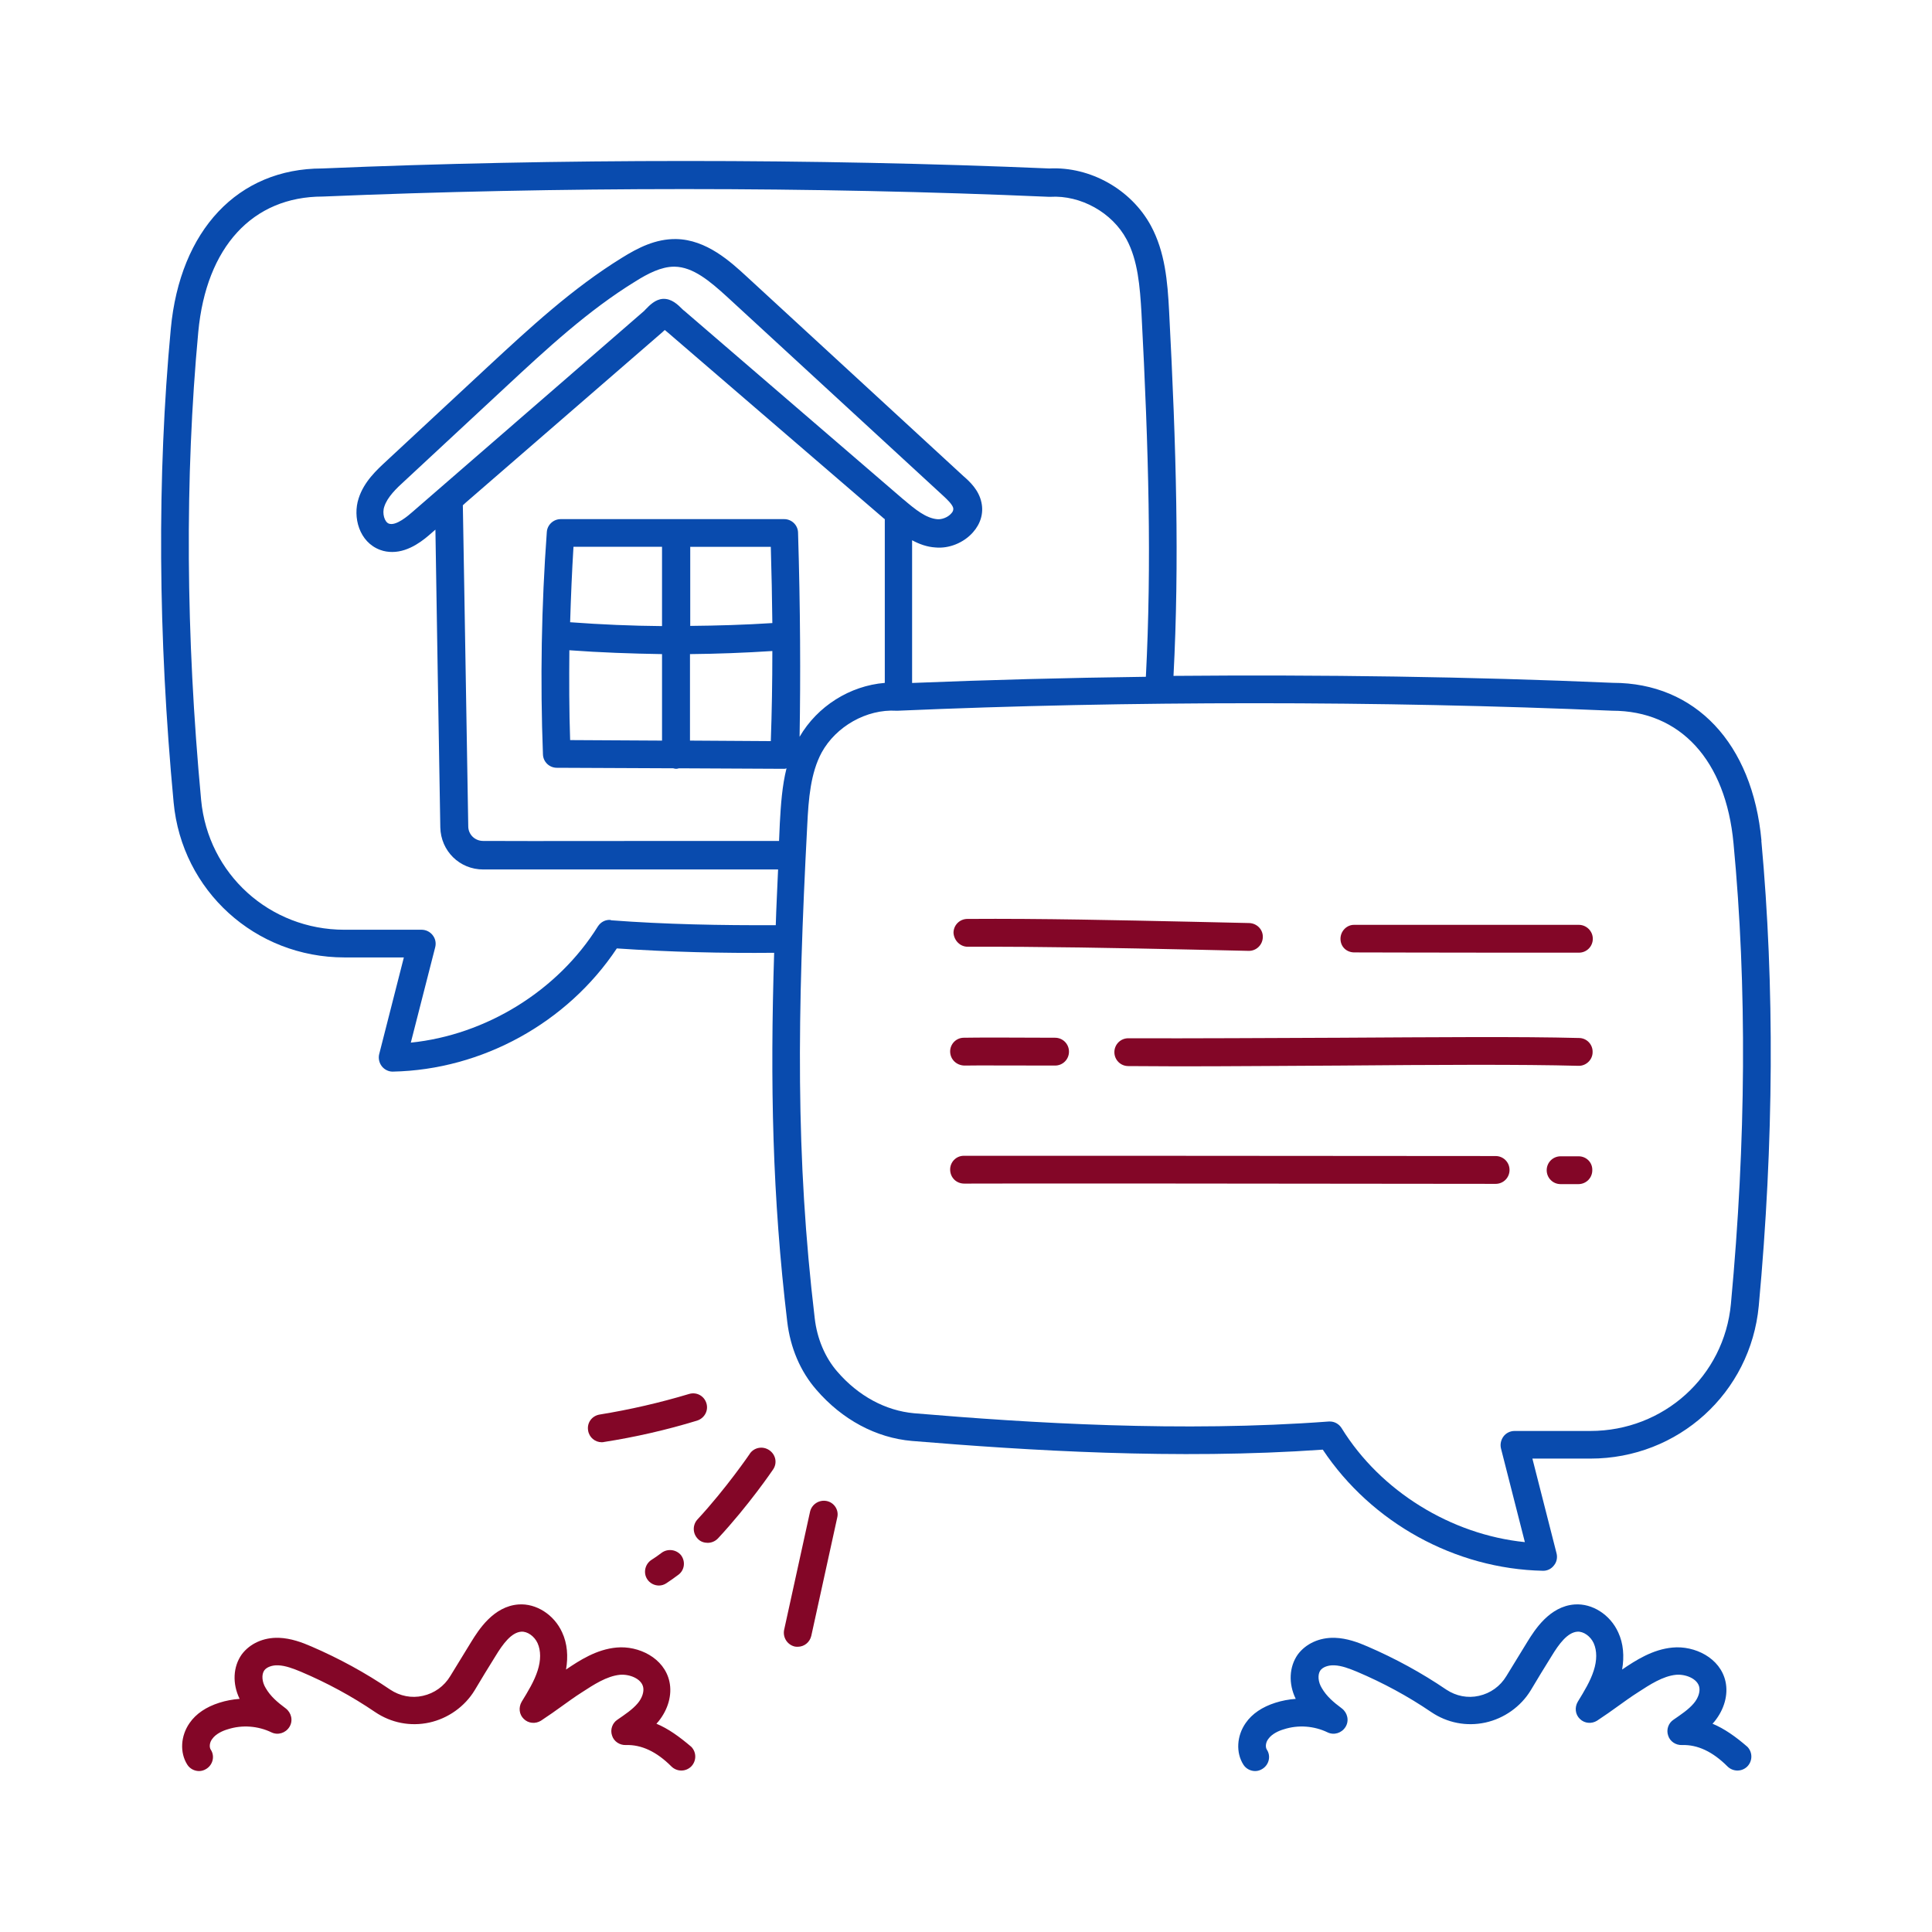 <?xml version="1.0" encoding="UTF-8"?>
<svg id="Layer_1" data-name="Layer 1" xmlns="http://www.w3.org/2000/svg" viewBox="0 0 300 300">
  <defs>
    <style>
      .cls-1 {
        fill: #830627;
      }

      .cls-1, .cls-2 {
        stroke-width: 0px;
      }

      .cls-2 {
        fill: #094bae;
      }
    </style>
  </defs>
  <path class="cls-2" d="M273.52,130.54c-1.39-15.14-10.28-24.51-23.07-24.51-21.96-.96-45.27-1.28-68.23-1.08.92-17.61.44-35.19-.68-56.59-.24-4.7-.64-9.25-2.83-13.31-3.07-5.66-9.44-9.21-15.78-8.89-36.38-1.55-76.52-1.55-112.9,0-13.07,0-22.08,9.56-23.51,24.91-2.15,22.91-1.99,47.66.44,73.53,1.28,13.71,12.67,24.07,26.54,24.07h9.21l-3.83,15.02c-.16.64,0,1.35.4,1.87s1.04.84,1.67.84h.04c13.87-.28,27.1-7.57,34.79-19.13,8.17.56,16.38.76,24.43.68-.64,20.36-.28,37.9,2.03,57.27.48,4.06,2.03,7.73,4.54,10.6,3.99,4.62,9.25,7.45,14.82,7.93,17.81,1.47,41.05,2.95,63.8,1.35,7.57,11.36,20.56,18.53,34.19,18.81h.04c.68,0,1.28-.32,1.67-.84.44-.52.56-1.24.4-1.87l-3.75-14.71h9.01c13.63,0,24.87-10.2,26.14-23.71,2.35-25.43,2.47-49.73.4-72.25ZM94.83,142.85c-.8-.08-1.55.32-1.99,1-6.22,10-17.38,16.86-29.05,18.05l3.79-14.82c.16-.64.04-1.32-.4-1.87-.4-.52-1.04-.84-1.71-.84h-12c-11.6,0-21.16-8.65-22.24-20.16-2.39-25.58-2.55-50.05-.44-72.69,1.24-13.15,8.41-21,19.33-21,18.13-.76,37.14-1.16,56.15-1.16s38.34.4,56.59,1.2h.24c4.7-.28,9.6,2.43,11.84,6.62,1.75,3.27,2.07,7.29,2.31,11.48,1.12,21.36,1.59,38.86.68,56.43-12.31.16-24.51.48-36.3.96v-22.16c1.12.6,2.31,1.04,3.63,1.12,2.11.2,4.38-.72,5.82-2.35,1.2-1.35,1.67-2.99,1.32-4.62-.4-1.95-1.83-3.27-2.79-4.1l-33.67-31c-2.47-2.27-6.22-5.74-10.96-5.82-3.19-.04-5.9,1.35-8.41,2.91-7.69,4.74-14.35,10.92-20.76,16.86l-15.74,14.63c-1.59,1.47-3.55,3.27-4.38,5.86-.96,2.91.08,6.81,3.35,8.01.64.24,1.28.32,1.87.32,2.71,0,5.02-1.99,6.1-2.95l.6-.52c.12,7.29.24,14.78.36,22.32l.4,23.91c.08,3.67,2.99,6.54,6.66,6.54h45.79c-.12,2.95-.28,5.86-.36,8.65-8.49.04-17.1-.12-25.58-.76ZM88.53,114.92c-.16-4.62-.16-9.29-.12-13.95,4.86.36,9.64.52,14.39.6v13.43l-14.27-.08ZM107.14,84.91h12.55c.12,4.1.2,8.05.24,11.84-4.3.28-8.57.4-12.75.44v-12.27h-.04ZM102.8,97.22c-4.7-.04-9.44-.24-14.27-.6.12-3.91.28-7.85.52-11.72h13.75v12.31ZM107.14,101.57c4.22-.04,8.45-.2,12.79-.48,0,4.9-.08,9.56-.24,13.99l-12.55-.08v-13.43ZM123.92,82.68c-.04-1.16-1-2.07-2.15-2.07h-34.71c-1.12,0-2.07.88-2.15,1.99-.84,11.48-1.04,23.07-.6,34.55.04,1.16,1,2.07,2.15,2.07l18.09.08c.16.04.28.08.44.08s.28-.04.44-.08l16.38.08c.12,0,.24-.04.32-.08-.68,2.71-.88,5.62-1.04,8.53-.04.92-.08,1.83-.12,2.75h-15.54c-10.6,0-21.24.04-30.41,0-1.28,0-2.31-1-2.31-2.27l-.4-23.91c-.16-8.77-.28-17.53-.44-25.94.16-.16.32-.28.48-.44l30.53-26.46c.08-.08.2-.2.36-.32.12.12.2.2.28.24l33.75,29.05.12.08v25.43c-5.42.44-10.48,3.63-13.23,8.37.16-9.44.12-19.85-.24-31.72ZM140.3,77.57l-34.07-29.33c-.08-.04-.16-.12-.24-.2-.72-.72-1.71-1.71-3.07-1.63-1.16.08-2.03.96-2.75,1.71-.08.12-.2.2-.24.24l-35.87,31.12c-.64.56-2.55,2.23-3.67,1.83-.68-.24-1.08-1.59-.72-2.63.48-1.51,1.91-2.87,3.19-4.03l15.74-14.63c6.26-5.82,12.75-11.84,20.09-16.34,1.91-1.2,3.99-2.27,5.98-2.27h.08c2.87.04,5.46,2.23,8.13,4.66l33.67,31c.56.52,1.35,1.28,1.47,1.83.04.28-.04.56-.32.84-.52.6-1.47.96-2.19.88-1.71-.16-3.35-1.47-5.22-3.07ZM268.78,202.43c-1.04,11.28-10.44,19.77-21.84,19.77h-11.76c-.68,0-1.32.32-1.71.84s-.56,1.2-.4,1.87l3.71,14.55c-11.44-1.16-22.4-7.89-28.45-17.69-.4-.64-1.08-1.04-1.83-1.04h-.16c-22.84,1.71-46.43.24-64.4-1.28-4.42-.4-8.65-2.67-11.92-6.46-1.91-2.19-3.15-5.14-3.51-8.29-2.99-25.15-2.71-47.1-1.16-76.6.2-4.1.52-8.05,2.23-11.24,2.23-4.06,6.97-6.77,11.6-6.5h.24c35.67-1.55,75.04-1.55,110.91,0,10.6,0,17.65,7.69,18.85,20.6,2.11,22.24,1.95,46.27-.4,71.45Z"/>
  <path class="cls-1" d="M101.92,267.67c.12-.12.2-.24.32-.36,1.51-1.87,2.15-4.14,1.71-6.18-.8-3.71-4.82-5.62-8.21-5.3-3.11.28-5.74,1.99-7.81,3.39,0,0-.04,0-.04.04.36-2.07.2-4.06-.6-5.78-1.24-2.75-4.03-4.54-6.77-4.34-3.91.28-6.22,3.99-7.33,5.78-1.12,1.83-2.19,3.59-3.27,5.34-.96,1.59-2.47,2.67-4.26,3.07-1.75.4-3.55.04-5.06-.96-3.87-2.63-7.97-4.86-12.23-6.7-1.47-.64-3.19-1.28-5.06-1.35-2.43-.08-4.54.92-5.78,2.59-1.35,1.91-1.47,4.54-.32,6.89-1.08.08-2.15.28-3.15.6-2.03.64-3.63,1.71-4.62,3.15-1.39,1.99-1.55,4.58-.36,6.46.4.64,1.12,1,1.83,1,.4,0,.8-.12,1.16-.36,1-.64,1.32-1.99.64-2.99-.24-.4-.16-1.12.24-1.63.56-.8,1.63-1.28,2.43-1.51,2.23-.72,4.7-.52,6.77.48,1,.48,2.19.12,2.79-.84s.32-2.19-.56-2.87c-1.35-1-2.39-1.91-3.11-3.15-.6-.96-.68-2.11-.24-2.75.36-.52,1.24-.84,2.15-.8,1.16.04,2.39.52,3.55,1,4.03,1.71,7.89,3.79,11.52,6.26,2.47,1.67,5.46,2.27,8.41,1.63,2.91-.64,5.5-2.47,7.05-5.02,1.04-1.75,2.11-3.51,3.23-5.3,1.16-1.91,2.47-3.67,3.99-3.79.96-.08,2.07.72,2.55,1.79.52,1.16.52,2.67,0,4.26-.52,1.63-1.47,3.19-2.47,4.82-.52.88-.4,1.99.32,2.67.72.72,1.83.8,2.67.28,1.28-.84,2.27-1.55,3.27-2.27.96-.68,1.91-1.39,3.11-2.15,1.79-1.16,3.83-2.51,5.9-2.71,1.47-.12,3.31.6,3.59,1.91.16.72-.16,1.71-.84,2.51-.8.96-1.99,1.75-3.15,2.55-.8.52-1.16,1.55-.84,2.47.28.92,1.2,1.51,2.15,1.47,2.43-.08,4.78,1.04,7.05,3.31.84.84,2.19.88,3.07.04.84-.84.88-2.19.04-3.07-1.87-1.59-3.59-2.83-5.42-3.59Z"/>
  <path class="cls-2" d="M265.91,267.67c.12-.12.2-.24.32-.36,1.51-1.87,2.15-4.14,1.71-6.18-.8-3.71-4.82-5.62-8.21-5.3-3.11.28-5.74,1.99-7.81,3.39,0,0-.04,0-.04.04.36-2.07.2-4.06-.6-5.78-1.24-2.75-4.03-4.54-6.77-4.34-3.91.28-6.22,3.99-7.33,5.78-1.12,1.83-2.19,3.59-3.27,5.34-.96,1.59-2.47,2.67-4.26,3.07-1.75.4-3.55.04-5.06-.96-3.87-2.63-7.97-4.86-12.23-6.7-1.47-.64-3.19-1.28-5.06-1.35-2.43-.08-4.54.92-5.78,2.59-1.35,1.91-1.47,4.54-.32,6.89-1.08.08-2.15.28-3.15.6-2.03.64-3.63,1.71-4.62,3.15-1.39,1.99-1.55,4.58-.36,6.46.4.64,1.12,1,1.83,1,.4,0,.8-.12,1.16-.36,1-.64,1.32-1.99.64-2.99-.24-.4-.16-1.12.24-1.63.56-.8,1.63-1.28,2.43-1.51,2.23-.72,4.7-.52,6.77.48,1,.48,2.19.12,2.79-.84s.32-2.19-.56-2.87c-1.35-1-2.39-1.91-3.11-3.15-.6-.96-.68-2.11-.24-2.75.36-.52,1.24-.84,2.15-.8,1.16.04,2.39.52,3.55,1,4.03,1.71,7.89,3.79,11.52,6.26,2.47,1.67,5.46,2.27,8.41,1.63,2.91-.64,5.5-2.47,7.05-5.02,1.04-1.75,2.11-3.51,3.23-5.3,1.16-1.91,2.47-3.67,3.99-3.79.96-.08,2.07.72,2.55,1.79.52,1.16.52,2.67,0,4.26-.52,1.63-1.47,3.19-2.47,4.82-.52.88-.4,1.99.32,2.67.72.72,1.83.8,2.67.28,1.28-.84,2.27-1.55,3.27-2.27.96-.68,1.91-1.39,3.11-2.15,1.79-1.16,3.83-2.51,5.9-2.71,1.47-.12,3.31.6,3.59,1.91.16.72-.16,1.71-.84,2.51-.8.96-1.99,1.75-3.15,2.55-.8.52-1.16,1.55-.84,2.47.28.92,1.2,1.51,2.15,1.47,2.43-.08,4.78,1.04,7.05,3.31.84.84,2.19.88,3.07.04.84-.84.88-2.19.04-3.07-1.83-1.59-3.59-2.83-5.42-3.59Z"/>
  <path class="cls-1" d="M102.72,241.13c-.52.4-1.04.76-1.55,1.08-1,.64-1.32,1.99-.68,2.99.4.64,1.12,1,1.83,1,.4,0,.8-.12,1.16-.36.6-.4,1.24-.84,1.87-1.32.96-.72,1.12-2.07.4-3.03-.72-.88-2.07-1.08-3.03-.36Z"/>
  <path class="cls-1" d="M116.43,225.74s-3.63,5.34-8.13,10.2c-.8.88-.76,2.23.12,3.07.4.4.96.56,1.47.56.6,0,1.16-.24,1.59-.68,4.78-5.14,8.41-10.48,8.57-10.72.68-1,.4-2.31-.6-2.99s-2.35-.44-3.03.56Z"/>
  <path class="cls-1" d="M109.69,217.89c-.36-1.16-1.55-1.79-2.71-1.43-4.5,1.35-9.17,2.43-13.87,3.19-1.2.2-1.99,1.28-1.79,2.47.16,1.08,1.08,1.83,2.11,1.83.12,0,.24,0,.36-.04,4.86-.76,9.72-1.87,14.43-3.31,1.16-.36,1.83-1.55,1.47-2.71Z"/>
  <path class="cls-1" d="M128.38,233.08c-1.16-.24-2.31.48-2.59,1.63l-4.03,18.37c-.24,1.16.48,2.31,1.63,2.59.16.04.32.04.48.04,1,0,1.87-.68,2.11-1.71l4.03-18.37c.28-1.16-.48-2.31-1.63-2.55Z"/>
  <path class="cls-1" d="M210.22,147.89c2.04,0,13.89.04,23.26.04h11.69c1.2,0,2.16-.96,2.16-2.16s-1-2.16-2.16-2.16h-34.86c-1.16-.04-2.16.96-2.16,2.16s.88,2.08,2.08,2.12Z"/>
  <path class="cls-1" d="M150.26,147.01s.04,0,0,0c11.57-.04,23.38.2,34.74.44l8.89.2h.04c1.16,0,2.12-.92,2.16-2.12s-.92-2.16-2.12-2.2l-8.89-.2c-11.41-.24-23.26-.52-34.86-.44-1.2,0-2.16.96-2.16,2.16.08,1.2,1.04,2.16,2.2,2.16Z"/>
  <path class="cls-1" d="M175.2,161.22c-1.2,0-2.16.96-2.16,2.16s.96,2.16,2.16,2.16c2.52,0,5.12.04,7.77.04,8.09,0,16.77-.08,25.22-.12,14.45-.12,28.06-.2,36.91.04,1.16.04,2.2-.92,2.2-2.12.04-1.2-.92-2.2-2.12-2.2-8.93-.24-22.58-.12-37.07-.04-11.21.04-22.82.12-32.9.08Z"/>
  <path class="cls-1" d="M149.74,165.46c2-.04,7.12,0,14.09,0,1.2,0,2.16-.96,2.16-2.16s-.96-2.16-2.16-2.16c-7-.04-12.13-.04-14.17,0-1.2,0-2.16,1-2.12,2.2.04,1.16.96,2.08,2.2,2.12Z"/>
  <path class="cls-1" d="M245.13,179.55h-2.8c-1.2,0-2.16.96-2.16,2.16s.96,2.16,2.16,2.16h2.76c1.2,0,2.16-.96,2.16-2.16.04-1.2-.92-2.16-2.12-2.16Z"/>
  <path class="cls-1" d="M149.74,183.79c2.12-.04,56.64,0,82.5.04,1.2,0,2.16-.96,2.16-2.16s-.96-2.16-2.16-2.16c-25.86-.04-80.41-.04-82.58-.04-1.2,0-2.16,1-2.12,2.2s.96,2.12,2.2,2.12Z"/>
</svg>